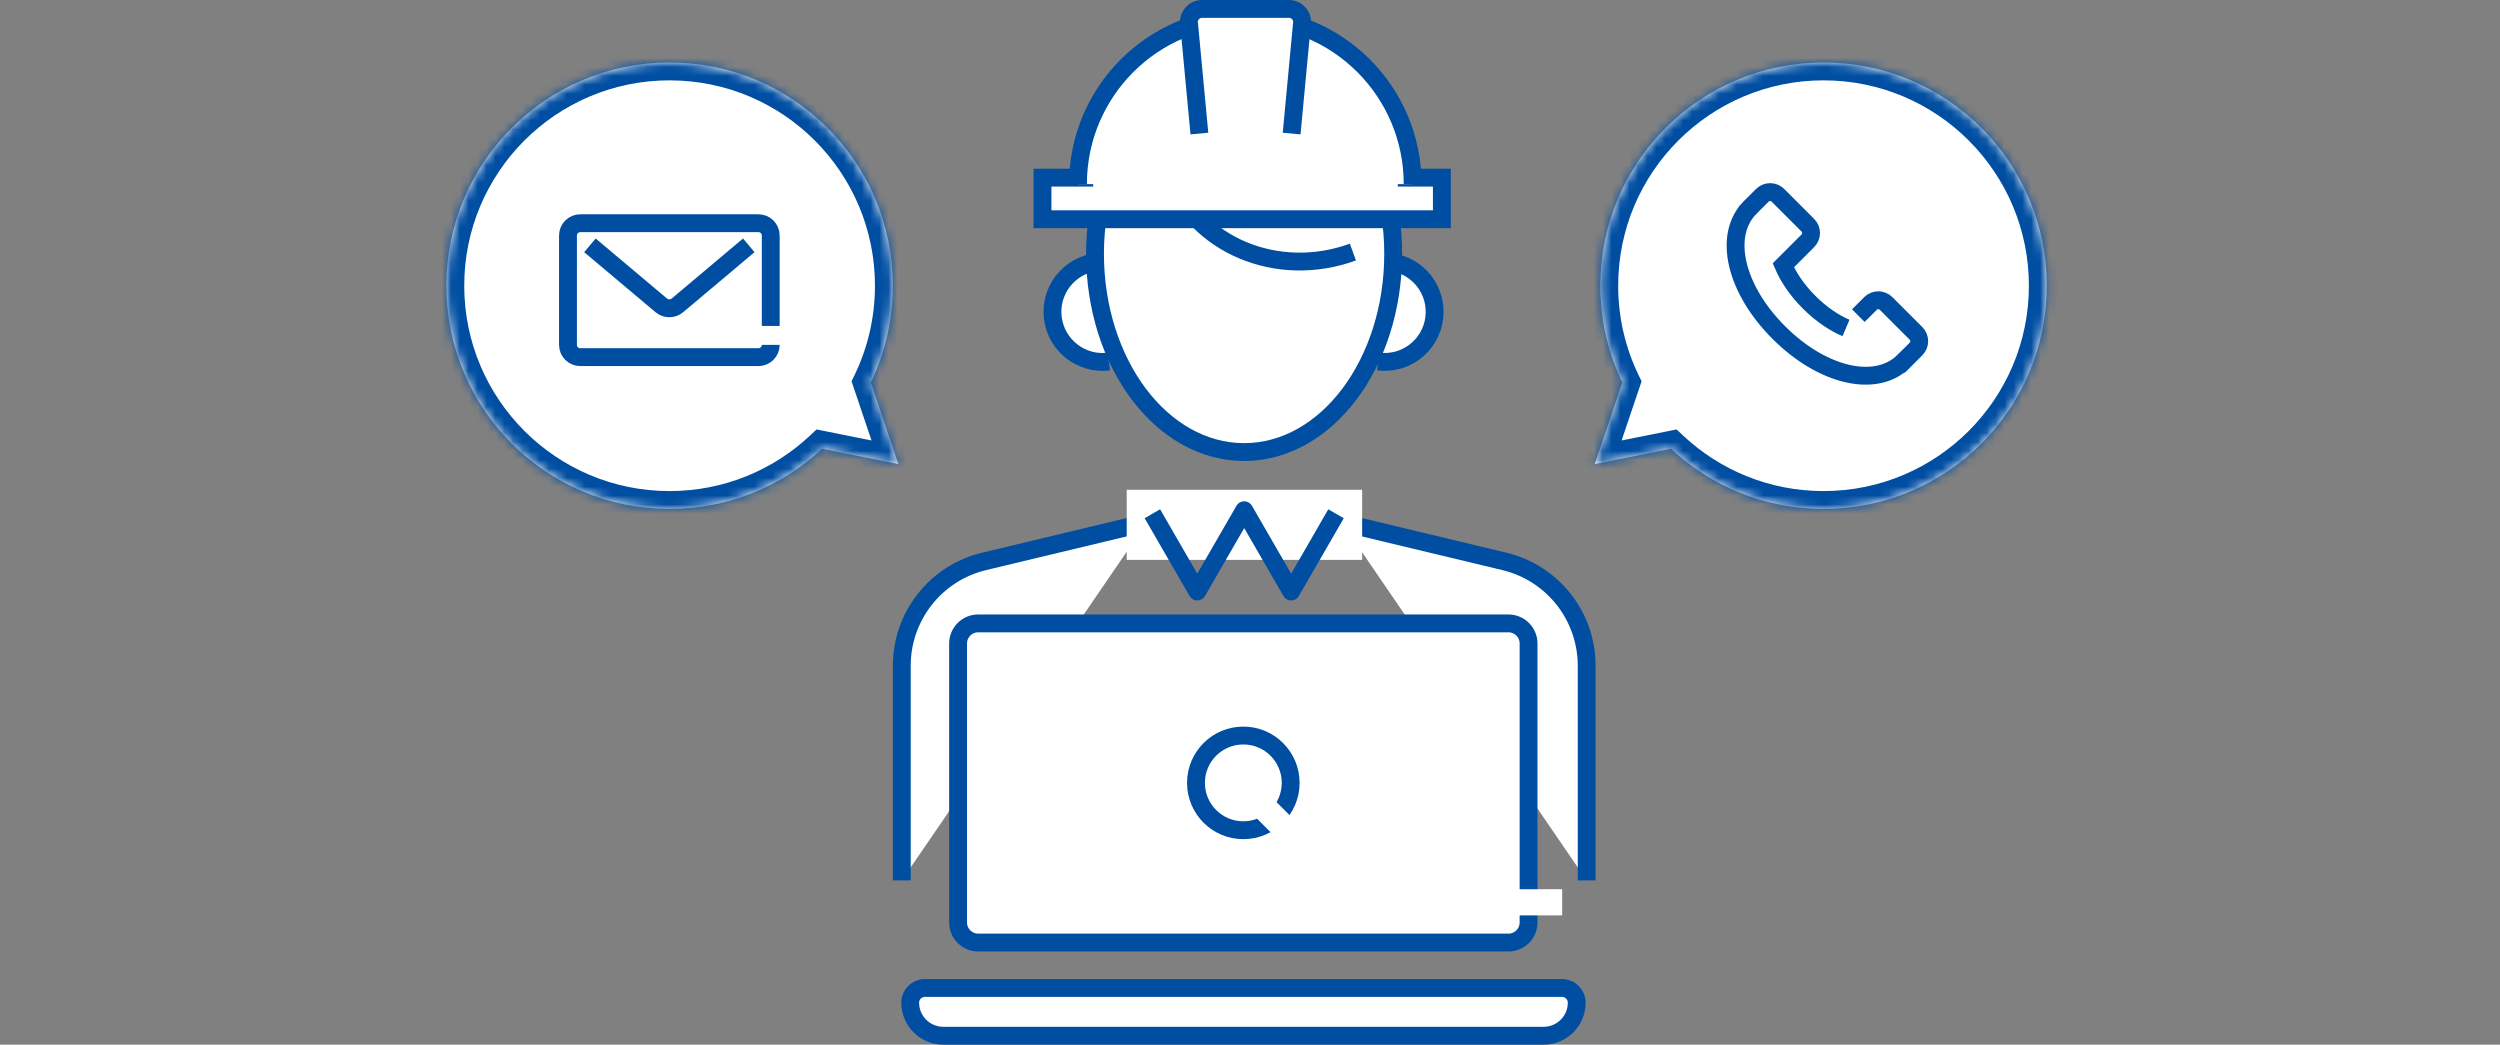 <svg width="280" height="117" viewBox="0 0 280 117" fill="none" xmlns="http://www.w3.org/2000/svg">
<rect x="0" y="0" width="280" height="117" fill="#808080" stroke="none"/>
<path d="M128.441 58.508L110.214 62.877C104.81 64.172 101 69.004 101 74.561V98.603" fill="white"/>
<path d="M128.441 58.508L110.214 62.877C104.81 64.172 101 69.004 101 74.561V98.603" stroke="#004EA2" stroke-width="2" stroke-linejoin="round"/>
<path d="M177.707 98.603V74.561C177.707 69.004 173.897 64.172 168.493 62.877L150.266 58.508" fill="white"/>
<path d="M177.707 98.603V74.561C177.707 69.004 173.897 64.172 168.493 62.877L150.266 58.508" stroke="#004EA2" stroke-width="2" stroke-linejoin="round"/>
<path d="M152.56 54.855H126.191V62.705H152.56V54.855Z" fill="white"/>
<path d="M149.636 57.54L144.608 66.249L139.579 57.54L139.351 57.145C139.237 57.342 139.123 57.54 139.123 57.54L134.095 66.249L129.066 57.54" stroke="#004EA2" stroke-width="2" stroke-linejoin="round"/>
<path d="M103.586 110.652H174.948C175.856 110.652 176.593 111.389 176.593 112.297C176.593 114.341 174.933 116.001 172.888 116.001H105.646C103.601 116.001 101.941 114.341 101.941 112.297C101.941 111.389 102.678 110.652 103.586 110.652Z" fill="white" stroke="#004EA2" stroke-width="2" stroke-miterlimit="10"/>
<path d="M168.947 69.82H109.558C108.313 69.82 107.305 70.829 107.305 72.073V103.313C107.305 104.557 108.313 105.566 109.558 105.566H168.947C170.191 105.566 171.2 104.557 171.2 103.313V72.073C171.2 70.829 170.191 69.82 168.947 69.82Z" fill="white" stroke="#004EA2" stroke-width="2" stroke-miterlimit="10"/>
<path d="M139.253 92.986C142.182 92.986 144.556 90.611 144.556 87.682C144.556 84.753 142.182 82.379 139.253 82.379C136.324 82.379 133.949 84.753 133.949 87.682C133.949 90.611 136.324 92.986 139.253 92.986Z" fill="white" stroke="#004EA2" stroke-width="2" stroke-miterlimit="10"/>
<path d="M141.843 88.708L139.824 90.727L143.885 94.787L145.904 92.769L141.843 88.708Z" fill="white"/>
<path d="M169.07 99.594V102.523H174.964V99.594H169.07Z" fill="white"/>
<path d="M155.775 29.355C158.85 29.746 161.026 32.556 160.635 35.631C160.244 38.706 157.435 40.882 154.359 40.492" fill="white"/>
<path d="M155.775 29.355C158.85 29.746 161.026 32.556 160.635 35.631C160.244 38.706 157.435 40.882 154.359 40.492" stroke="#004EA2" stroke-width="2" stroke-miterlimit="10"/>
<path d="M122.781 29.355C119.706 29.746 117.53 32.556 117.92 35.631C118.311 38.706 121.121 40.882 124.196 40.492" fill="white"/>
<path d="M122.781 29.355C119.706 29.746 117.53 32.556 117.92 35.631C118.311 38.706 121.121 40.882 124.196 40.492" stroke="#004EA2" stroke-width="2" stroke-miterlimit="10"/>
<path d="M156.037 28.409C156.037 40.682 148.561 50.631 139.339 50.631C130.117 50.631 122.641 40.682 122.641 28.409C122.641 16.137 130.117 9.332 139.339 9.332C148.561 9.332 156.037 16.137 156.037 28.409Z" fill="white" stroke="#004EA2" stroke-width="2" stroke-miterlimit="10"/>
<path d="M131.016 19.59C133.888 27.456 143.06 31.321 151.524 28.231" stroke="#004EA2" stroke-width="2" stroke-miterlimit="10"/>
<path d="M161.488 19.895H116.758V24.555H161.488V19.895Z" fill="white" stroke="#004EA2" stroke-width="2" stroke-miterlimit="10"/>
<path d="M156.553 18.867H122.438V22.192H156.553V18.867Z" fill="white"/>
<path d="M120.734 20.62C120.734 10.27 129.125 1.879 139.476 1.879C149.826 1.879 158.217 10.27 158.217 20.62" fill="white"/>
<path d="M120.734 20.62C120.734 10.27 129.125 1.879 139.476 1.879C149.826 1.879 158.217 10.27 158.217 20.62" stroke="#004EA2" stroke-width="2" stroke-miterlimit="10"/>
<path d="M134.332 14.958L133.18 2.723C133.018 1.826 133.708 1 134.62 1H144.374C145.286 1 145.976 1.826 145.814 2.723L144.662 14.958" fill="white"/>
<path d="M134.332 14.958L133.18 2.723C133.018 1.826 133.708 1 134.62 1H144.374C145.286 1 145.976 1.826 145.814 2.723L144.662 14.958" stroke="#004EA2" stroke-width="2" stroke-miterlimit="10"/>
<mask id="path-24-inside-1_3150_67544" fill="white">
<path fill-rule="evenodd" clip-rule="evenodd" d="M204.236 57C218.043 57 229.236 45.807 229.236 32C229.236 18.193 218.043 7 204.236 7C190.429 7 179.236 18.193 179.236 32C179.236 35.883 180.121 39.56 181.701 42.839L178.617 51.974L187.16 50.26C191.629 54.441 197.633 57 204.236 57Z"/>
</mask>
<path fill-rule="evenodd" clip-rule="evenodd" d="M204.236 57C218.043 57 229.236 45.807 229.236 32C229.236 18.193 218.043 7 204.236 7C190.429 7 179.236 18.193 179.236 32C179.236 35.883 180.121 39.56 181.701 42.839L178.617 51.974L187.16 50.26C191.629 54.441 197.633 57 204.236 57Z" fill="white"/>
<path d="M181.701 42.839L183.596 43.479L183.857 42.706L183.503 41.971L181.701 42.839ZM178.617 51.974L176.722 51.334L175.614 54.616L179.011 53.935L178.617 51.974ZM187.16 50.26L188.526 48.799L187.775 48.097L186.767 48.299L187.16 50.26ZM227.236 32C227.236 44.703 216.938 55 204.236 55V59C219.147 59 231.236 46.912 231.236 32H227.236ZM204.236 9C216.938 9 227.236 19.297 227.236 32H231.236C231.236 17.088 219.147 5 204.236 5V9ZM181.236 32C181.236 19.297 191.533 9 204.236 9V5C189.324 5 177.236 17.088 177.236 32H181.236ZM183.503 41.971C182.051 38.957 181.236 35.577 181.236 32H177.236C177.236 36.191 178.192 40.163 179.9 43.707L183.503 41.971ZM180.512 52.614L183.596 43.479L179.806 42.199L176.722 51.334L180.512 52.614ZM186.767 48.299L178.224 50.013L179.011 53.935L187.553 52.221L186.767 48.299ZM204.236 55C198.161 55 192.639 52.647 188.526 48.799L185.794 51.72C190.618 56.234 197.106 59 204.236 59V55Z" fill="#004EA2" mask="url(#path-24-inside-1_3150_67544)"/>
<path d="M206.752 36.733C205.512 36.204 204.05 35.277 202.62 33.847C201.19 32.417 200.263 30.955 199.734 29.715L202.477 26.971C202.96 26.489 202.96 25.706 202.477 25.223L199.128 21.874C198.646 21.392 197.863 21.392 197.38 21.874L196.021 23.234C196.019 23.235 196.018 23.237 196.016 23.238L196.003 23.252L196.004 23.253C192.947 26.339 194.327 32.347 199.224 37.243C204.12 42.14 210.128 43.52 213.214 40.463L213.215 40.464L213.227 40.452C213.229 40.45 213.231 40.449 213.233 40.446L214.592 39.086C215.075 38.604 215.075 37.821 214.592 37.339L211.243 33.989C210.761 33.507 209.978 33.507 209.495 33.989L208.133 35.352" stroke="#004EA2" stroke-width="2" stroke-miterlimit="10"/>
<mask id="path-27-inside-2_3150_67544" fill="white">
<path fill-rule="evenodd" clip-rule="evenodd" d="M74.995 57C61.188 57 49.995 45.807 49.995 32C49.995 18.193 61.188 7 74.995 7C88.802 7 99.995 18.193 99.995 32C99.995 35.883 99.109 39.56 97.529 42.839L100.613 51.974L92.07 50.26C87.602 54.441 81.597 57 74.995 57Z"/>
</mask>
<path fill-rule="evenodd" clip-rule="evenodd" d="M74.995 57C61.188 57 49.995 45.807 49.995 32C49.995 18.193 61.188 7 74.995 7C88.802 7 99.995 18.193 99.995 32C99.995 35.883 99.109 39.56 97.529 42.839L100.613 51.974L92.07 50.26C87.602 54.441 81.597 57 74.995 57Z" fill="white"/>
<path d="M97.529 42.839L95.634 43.479L95.373 42.706L95.727 41.971L97.529 42.839ZM100.613 51.974L102.508 51.334L103.616 54.616L100.22 53.935L100.613 51.974ZM92.07 50.26L90.704 48.799L91.455 48.097L92.464 48.299L92.07 50.26ZM51.995 32C51.995 44.703 62.292 55 74.995 55V59C60.083 59 47.995 46.912 47.995 32H51.995ZM74.995 9C62.292 9 51.995 19.297 51.995 32H47.995C47.995 17.088 60.083 5 74.995 5V9ZM97.995 32C97.995 19.297 87.697 9 74.995 9V5C89.906 5 101.995 17.088 101.995 32H97.995ZM95.727 41.971C97.18 38.957 97.995 35.577 97.995 32H101.995C101.995 36.191 101.039 40.163 99.331 43.707L95.727 41.971ZM98.718 52.614L95.634 43.479L99.424 42.199L102.508 51.334L98.718 52.614ZM92.464 48.299L101.007 50.013L100.22 53.935L91.677 52.221L92.464 48.299ZM74.995 55C81.07 55 86.591 52.647 90.704 48.799L93.437 51.72C88.612 56.234 82.124 59 74.995 59V55Z" fill="#004EA2" mask="url(#path-27-inside-2_3150_67544)"/>
<path d="M86.322 38.625C86.322 39.384 85.706 40 84.946 40H64.989C64.229 40 63.613 39.384 63.613 38.625V26.375C63.613 25.616 64.229 25 64.989 25H84.946C85.706 25 86.322 25.616 86.322 26.375V36.503" stroke="#004EA2" stroke-width="2" stroke-miterlimit="10"/>
<path d="M83.863 27.477L75.874 34.199C75.35 34.64 74.583 34.64 74.059 34.199L66.07 27.477" stroke="#004EA2" stroke-width="2" stroke-miterlimit="10"/>
</svg>
